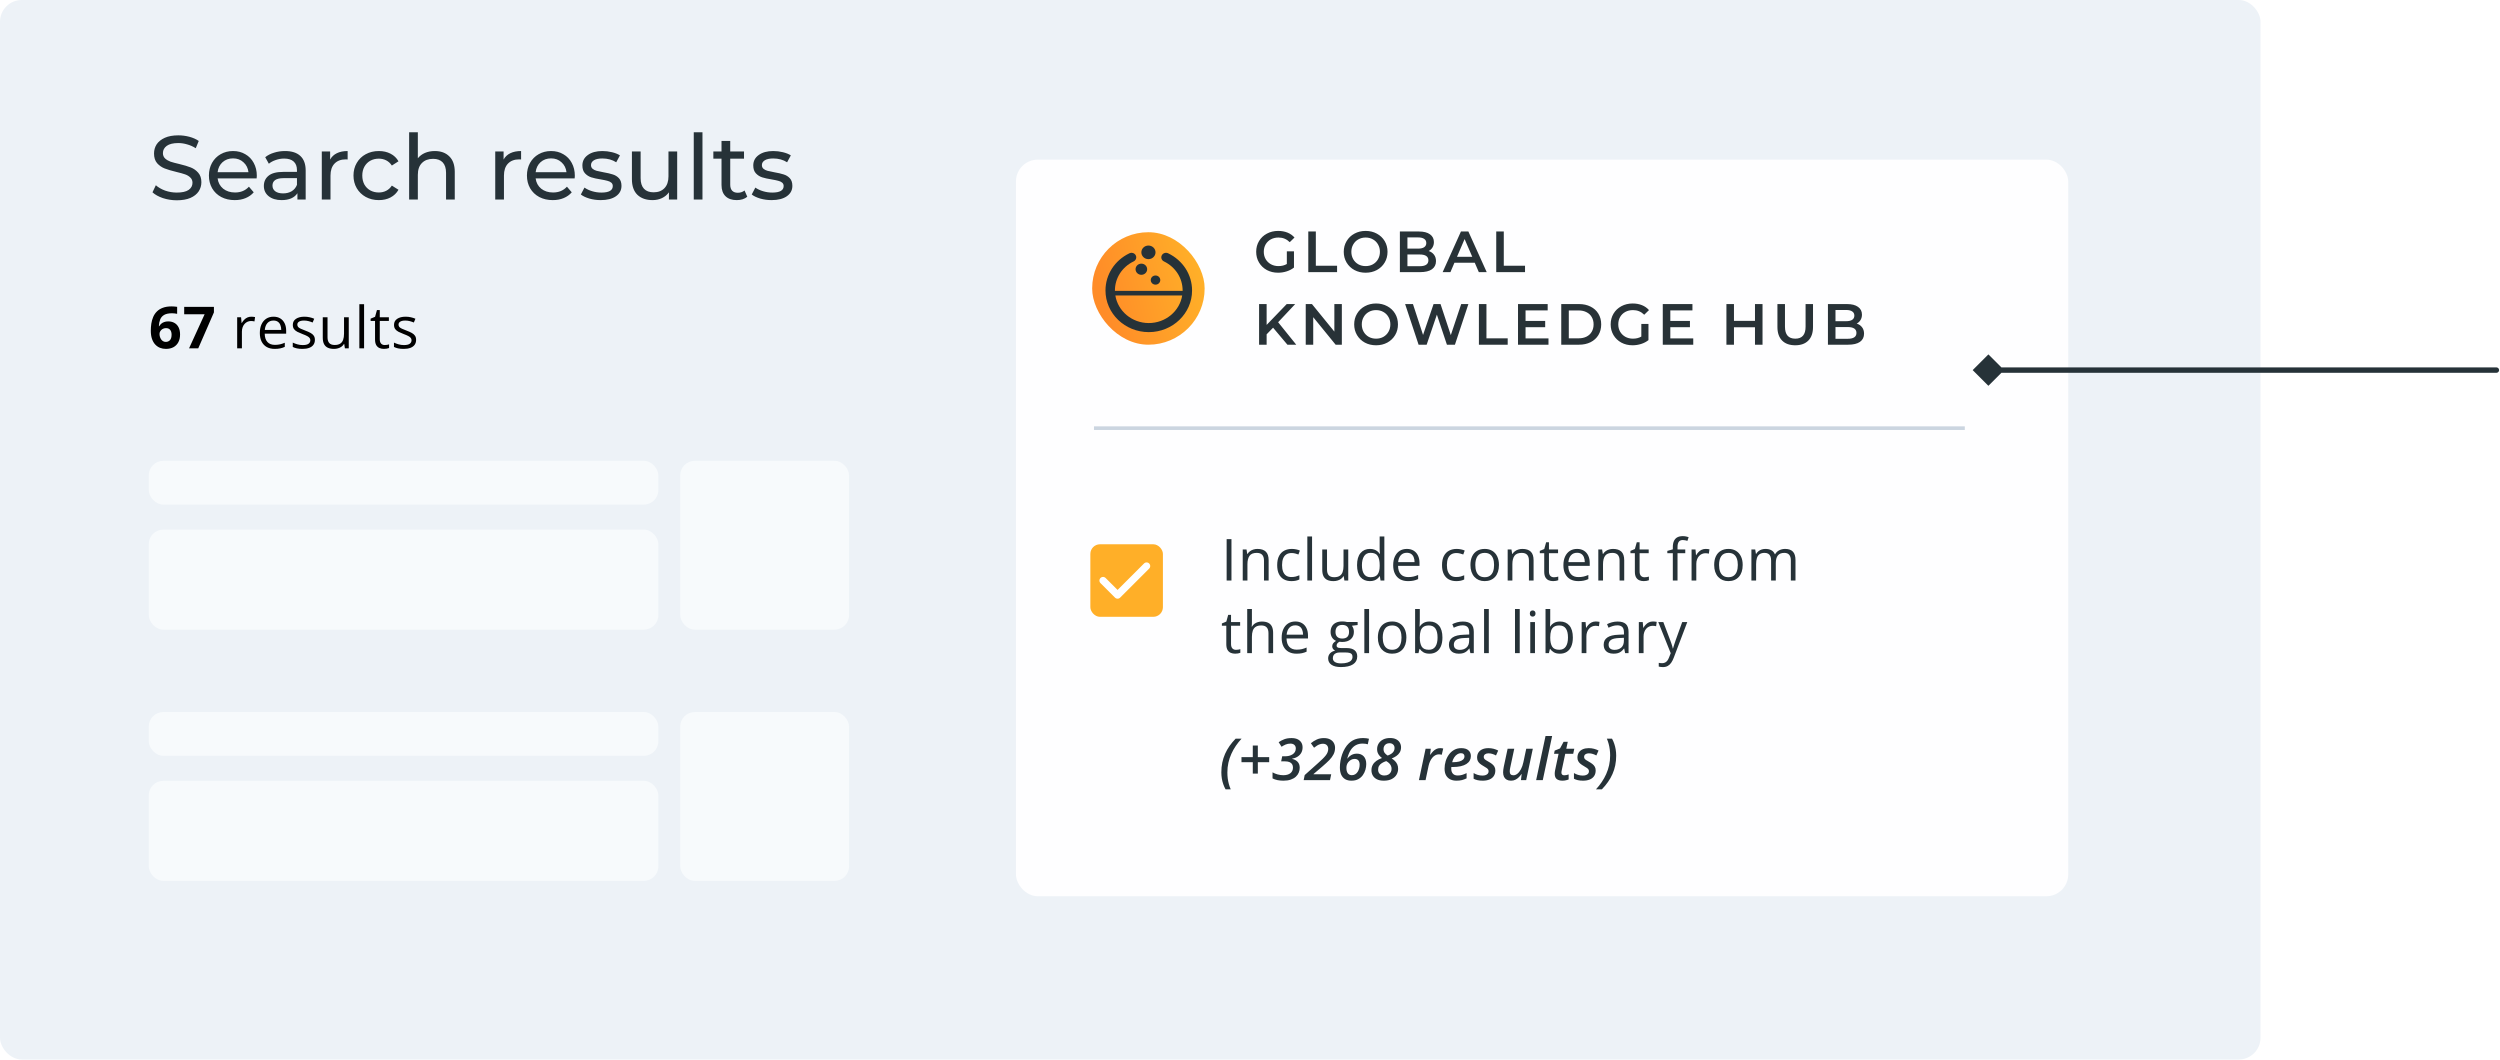 <svg width="689" height="292" viewBox="0 0 689 292" fill="none" xmlns="http://www.w3.org/2000/svg">
<rect width="623" height="292" rx="6" fill="#EDF2F7"/>
<path d="M41.562 91.148C41.562 90.492 41.609 89.844 41.703 89.203C41.802 88.557 41.971 87.951 42.211 87.383C42.45 86.81 42.786 86.305 43.219 85.867C43.651 85.424 44.2 85.078 44.867 84.828C45.534 84.573 46.341 84.445 47.289 84.445C47.513 84.445 47.773 84.456 48.07 84.477C48.372 84.492 48.622 84.521 48.82 84.562V86.492C48.612 86.445 48.388 86.409 48.148 86.383C47.914 86.352 47.68 86.336 47.445 86.336C46.497 86.336 45.763 86.487 45.242 86.789C44.727 87.091 44.362 87.51 44.148 88.047C43.94 88.578 43.818 89.198 43.781 89.906H43.883C44.029 89.651 44.211 89.424 44.43 89.227C44.654 89.029 44.925 88.872 45.242 88.758C45.56 88.638 45.932 88.578 46.359 88.578C47.026 88.578 47.604 88.721 48.094 89.008C48.583 89.289 48.961 89.698 49.227 90.234C49.492 90.771 49.625 91.424 49.625 92.195C49.625 93.018 49.466 93.727 49.148 94.32C48.831 94.914 48.38 95.37 47.797 95.688C47.219 96 46.531 96.156 45.734 96.156C45.151 96.156 44.607 96.057 44.102 95.859C43.596 95.656 43.154 95.349 42.773 94.938C42.393 94.526 42.096 94.008 41.883 93.383C41.669 92.753 41.562 92.008 41.562 91.148ZM45.688 94.227C46.161 94.227 46.547 94.065 46.844 93.742C47.141 93.419 47.289 92.914 47.289 92.227C47.289 91.669 47.159 91.232 46.898 90.914C46.643 90.591 46.255 90.43 45.734 90.43C45.38 90.43 45.068 90.51 44.797 90.672C44.531 90.828 44.325 91.029 44.18 91.273C44.034 91.513 43.961 91.76 43.961 92.016C43.961 92.281 43.997 92.544 44.07 92.805C44.143 93.065 44.253 93.302 44.398 93.516C44.544 93.729 44.724 93.901 44.938 94.031C45.156 94.162 45.406 94.227 45.688 94.227ZM52.106 96L56.395 86.609H50.762V84.578H58.957V86.094L54.637 96H52.106ZM69.255 87.281C69.426 87.281 69.606 87.292 69.794 87.312C69.981 87.328 70.148 87.352 70.294 87.383L70.13 88.586C69.989 88.549 69.833 88.521 69.661 88.5C69.489 88.479 69.328 88.469 69.176 88.469C68.833 88.469 68.507 88.539 68.2 88.68C67.898 88.815 67.632 89.013 67.403 89.273C67.174 89.529 66.994 89.838 66.864 90.203C66.734 90.562 66.669 90.963 66.669 91.406V96H65.364V87.438H66.442L66.583 89.016H66.637C66.814 88.698 67.028 88.409 67.278 88.148C67.528 87.883 67.817 87.672 68.145 87.516C68.478 87.359 68.848 87.281 69.255 87.281ZM75.384 87.281C76.113 87.281 76.738 87.443 77.259 87.766C77.779 88.088 78.178 88.542 78.454 89.125C78.73 89.703 78.868 90.38 78.868 91.156V91.961H72.954C72.97 92.966 73.22 93.732 73.704 94.258C74.188 94.784 74.871 95.047 75.751 95.047C76.293 95.047 76.772 94.997 77.188 94.898C77.605 94.799 78.037 94.654 78.485 94.461V95.602C78.053 95.794 77.623 95.935 77.196 96.023C76.774 96.112 76.274 96.156 75.696 96.156C74.873 96.156 74.154 95.99 73.54 95.656C72.931 95.318 72.457 94.823 72.118 94.172C71.779 93.521 71.61 92.724 71.61 91.781C71.61 90.859 71.764 90.062 72.071 89.391C72.384 88.713 72.821 88.193 73.384 87.828C73.951 87.463 74.618 87.281 75.384 87.281ZM75.368 88.344C74.675 88.344 74.123 88.57 73.712 89.023C73.3 89.477 73.056 90.109 72.977 90.922H77.509C77.504 90.412 77.423 89.963 77.266 89.578C77.115 89.188 76.884 88.885 76.571 88.672C76.259 88.453 75.858 88.344 75.368 88.344ZM86.786 93.656C86.786 94.203 86.648 94.664 86.372 95.039C86.101 95.409 85.711 95.688 85.2 95.875C84.695 96.062 84.091 96.156 83.388 96.156C82.789 96.156 82.271 96.109 81.833 96.016C81.396 95.922 81.013 95.789 80.685 95.617V94.422C81.034 94.594 81.45 94.75 81.935 94.891C82.419 95.031 82.914 95.102 83.419 95.102C84.159 95.102 84.695 94.982 85.028 94.742C85.362 94.503 85.528 94.177 85.528 93.766C85.528 93.531 85.461 93.326 85.325 93.148C85.195 92.966 84.974 92.792 84.661 92.625C84.349 92.453 83.916 92.266 83.364 92.062C82.817 91.854 82.344 91.648 81.942 91.445C81.547 91.237 81.239 90.984 81.021 90.688C80.807 90.391 80.7 90.005 80.7 89.531C80.7 88.807 80.992 88.253 81.575 87.867C82.164 87.477 82.935 87.281 83.888 87.281C84.403 87.281 84.885 87.333 85.333 87.438C85.786 87.537 86.208 87.672 86.599 87.844L86.161 88.883C85.807 88.732 85.43 88.604 85.028 88.5C84.627 88.396 84.219 88.344 83.802 88.344C83.203 88.344 82.742 88.443 82.419 88.641C82.101 88.838 81.942 89.109 81.942 89.453C81.942 89.719 82.015 89.938 82.161 90.109C82.312 90.281 82.552 90.443 82.88 90.594C83.208 90.745 83.64 90.922 84.177 91.125C84.713 91.323 85.177 91.529 85.567 91.742C85.958 91.951 86.258 92.206 86.466 92.508C86.68 92.805 86.786 93.188 86.786 93.656ZM96.118 87.438V96H95.056L94.868 94.797H94.798C94.621 95.094 94.392 95.344 94.111 95.547C93.829 95.75 93.512 95.901 93.158 96C92.809 96.104 92.436 96.156 92.04 96.156C91.363 96.156 90.796 96.047 90.337 95.828C89.879 95.609 89.533 95.271 89.298 94.812C89.069 94.354 88.954 93.766 88.954 93.047V87.438H90.267V92.953C90.267 93.667 90.428 94.201 90.751 94.555C91.074 94.904 91.566 95.078 92.228 95.078C92.863 95.078 93.368 94.958 93.743 94.719C94.124 94.479 94.397 94.128 94.564 93.664C94.731 93.195 94.814 92.622 94.814 91.945V87.438H96.118ZM100.341 96H99.037V83.844H100.341V96ZM106.025 95.094C106.239 95.094 106.457 95.076 106.681 95.039C106.905 95.003 107.088 94.958 107.228 94.906V95.914C107.077 95.982 106.866 96.039 106.596 96.086C106.33 96.133 106.069 96.156 105.814 96.156C105.361 96.156 104.95 96.078 104.58 95.922C104.21 95.76 103.913 95.49 103.689 95.109C103.471 94.729 103.361 94.203 103.361 93.531V88.453H102.142V87.82L103.369 87.312L103.885 85.453H104.666V87.438H107.174V88.453H104.666V93.492C104.666 94.029 104.788 94.43 105.033 94.695C105.283 94.961 105.614 95.094 106.025 95.094ZM114.678 93.656C114.678 94.203 114.54 94.664 114.264 95.039C113.993 95.409 113.602 95.688 113.092 95.875C112.587 96.062 111.982 96.156 111.279 96.156C110.68 96.156 110.162 96.109 109.725 96.016C109.287 95.922 108.904 95.789 108.576 95.617V94.422C108.925 94.594 109.342 94.75 109.826 94.891C110.311 95.031 110.805 95.102 111.311 95.102C112.05 95.102 112.587 94.982 112.92 94.742C113.253 94.503 113.42 94.177 113.42 93.766C113.42 93.531 113.352 93.326 113.217 93.148C113.087 92.966 112.865 92.792 112.553 92.625C112.24 92.453 111.808 92.266 111.256 92.062C110.709 91.854 110.235 91.648 109.834 91.445C109.438 91.237 109.131 90.984 108.912 90.688C108.699 90.391 108.592 90.005 108.592 89.531C108.592 88.807 108.883 88.253 109.467 87.867C110.055 87.477 110.826 87.281 111.779 87.281C112.295 87.281 112.777 87.333 113.225 87.438C113.678 87.537 114.1 87.672 114.49 87.844L114.053 88.883C113.699 88.732 113.321 88.604 112.92 88.5C112.519 88.396 112.11 88.344 111.693 88.344C111.094 88.344 110.633 88.443 110.311 88.641C109.993 88.838 109.834 89.109 109.834 89.453C109.834 89.719 109.907 89.938 110.053 90.109C110.204 90.281 110.443 90.443 110.771 90.594C111.1 90.745 111.532 90.922 112.068 91.125C112.605 91.323 113.068 91.529 113.459 91.742C113.85 91.951 114.149 92.206 114.357 92.508C114.571 92.805 114.678 93.188 114.678 93.656Z" fill="black"/>
<g filter="url(#filter0_d_8441:31874)">
<rect x="280" y="40" width="290" height="203" rx="6" fill="#FEFEFF"/>
</g>
<path d="M354.652 69.272H356.62V73.736C356.044 74.195 355.372 74.547 354.604 74.792C353.836 75.037 353.047 75.16 352.236 75.16C351.095 75.16 350.065 74.915 349.148 74.424C348.231 73.923 347.511 73.235 346.988 72.36C346.465 71.485 346.204 70.499 346.204 69.4C346.204 68.301 346.465 67.315 346.988 66.44C347.511 65.565 348.231 64.883 349.148 64.392C350.076 63.891 351.116 63.64 352.268 63.64C353.207 63.64 354.06 63.795 354.828 64.104C355.596 64.413 356.241 64.867 356.764 65.464L355.452 66.744C354.599 65.891 353.569 65.464 352.364 65.464C351.575 65.464 350.871 65.629 350.252 65.96C349.644 66.291 349.164 66.755 348.812 67.352C348.471 67.949 348.3 68.632 348.3 69.4C348.3 70.147 348.471 70.819 348.812 71.416C349.164 72.013 349.644 72.483 350.252 72.824C350.871 73.165 351.569 73.336 352.348 73.336C353.223 73.336 353.991 73.144 354.652 72.76V69.272ZM360.563 63.8H362.643V73.24H368.499V75H360.563V63.8ZM376.37 75.16C375.229 75.16 374.2 74.915 373.282 74.424C372.365 73.923 371.645 73.235 371.122 72.36C370.6 71.475 370.338 70.488 370.338 69.4C370.338 68.312 370.6 67.331 371.122 66.456C371.645 65.571 372.365 64.883 373.282 64.392C374.2 63.891 375.229 63.64 376.37 63.64C377.512 63.64 378.541 63.891 379.458 64.392C380.376 64.883 381.096 65.565 381.618 66.44C382.141 67.315 382.402 68.301 382.402 69.4C382.402 70.499 382.141 71.485 381.618 72.36C381.096 73.235 380.376 73.923 379.458 74.424C378.541 74.915 377.512 75.16 376.37 75.16ZM376.37 73.336C377.117 73.336 377.789 73.171 378.386 72.84C378.984 72.499 379.453 72.029 379.794 71.432C380.136 70.824 380.306 70.147 380.306 69.4C380.306 68.653 380.136 67.981 379.794 67.384C379.453 66.776 378.984 66.307 378.386 65.976C377.789 65.635 377.117 65.464 376.37 65.464C375.624 65.464 374.952 65.635 374.354 65.976C373.757 66.307 373.288 66.776 372.946 67.384C372.605 67.981 372.434 68.653 372.434 69.4C372.434 70.147 372.605 70.824 372.946 71.432C373.288 72.029 373.757 72.499 374.354 72.84C374.952 73.171 375.624 73.336 376.37 73.336ZM393.743 69.176C394.362 69.379 394.852 69.72 395.215 70.2C395.578 70.669 395.759 71.256 395.759 71.96C395.759 72.931 395.386 73.683 394.639 74.216C393.892 74.739 392.804 75 391.375 75H385.807V63.8H391.055C392.378 63.8 393.396 64.061 394.111 64.584C394.826 65.096 395.183 65.805 395.183 66.712C395.183 67.267 395.055 67.757 394.799 68.184C394.543 68.611 394.191 68.941 393.743 69.176ZM387.887 65.432V68.52H390.831C391.556 68.52 392.111 68.392 392.495 68.136C392.89 67.869 393.087 67.485 393.087 66.984C393.087 66.472 392.89 66.088 392.495 65.832C392.111 65.565 391.556 65.432 390.831 65.432H387.887ZM391.247 73.368C392.858 73.368 393.663 72.829 393.663 71.752C393.663 70.675 392.858 70.136 391.247 70.136H387.887V73.368H391.247ZM406.443 72.408H400.843L399.739 75H397.595L402.635 63.8H404.683L409.739 75H407.563L406.443 72.408ZM405.755 70.776L403.643 65.88L401.547 70.776H405.755ZM412.363 63.8H414.443V73.24H420.299V75H412.363V63.8ZM350.86 90.312L349.084 92.136V95H347.004V83.8H349.084V89.544L354.62 83.8H356.956L352.252 88.808L357.244 95H354.812L350.86 90.312ZM369.812 83.8V95H368.1L361.924 87.416V95H359.86V83.8H361.572L367.748 91.384V83.8H369.812ZM379.245 95.16C378.104 95.16 377.075 94.915 376.157 94.424C375.24 93.923 374.52 93.235 373.997 92.36C373.475 91.475 373.213 90.488 373.213 89.4C373.213 88.312 373.475 87.331 373.997 86.456C374.52 85.571 375.24 84.883 376.157 84.392C377.075 83.891 378.104 83.64 379.245 83.64C380.387 83.64 381.416 83.891 382.333 84.392C383.251 84.883 383.971 85.565 384.493 86.44C385.016 87.315 385.277 88.301 385.277 89.4C385.277 90.499 385.016 91.485 384.493 92.36C383.971 93.235 383.251 93.923 382.333 94.424C381.416 94.915 380.387 95.16 379.245 95.16ZM379.245 93.336C379.992 93.336 380.664 93.171 381.261 92.84C381.859 92.499 382.328 92.029 382.669 91.432C383.011 90.824 383.181 90.147 383.181 89.4C383.181 88.653 383.011 87.981 382.669 87.384C382.328 86.776 381.859 86.307 381.261 85.976C380.664 85.635 379.992 85.464 379.245 85.464C378.499 85.464 377.827 85.635 377.229 85.976C376.632 86.307 376.163 86.776 375.821 87.384C375.48 87.981 375.309 88.653 375.309 89.4C375.309 90.147 375.48 90.824 375.821 91.432C376.163 92.029 376.632 92.499 377.229 92.84C377.827 93.171 378.499 93.336 379.245 93.336ZM404.691 83.8L400.979 95H398.771L396.003 86.712L393.187 95H390.963L387.251 83.8H389.411L392.195 92.312L395.091 83.8H397.011L399.843 92.36L402.707 83.8H404.691ZM407.585 83.8H409.665V93.24H415.521V95H407.585V83.8ZM426.763 93.256V95H418.363V83.8H426.539V85.544H420.443V88.456H425.851V90.168H420.443V93.256H426.763ZM430.282 83.8H435.178C436.373 83.8 437.434 84.035 438.362 84.504C439.29 84.963 440.01 85.619 440.522 86.472C441.034 87.315 441.29 88.291 441.29 89.4C441.29 90.509 441.034 91.491 440.522 92.344C440.01 93.187 439.29 93.843 438.362 94.312C437.434 94.771 436.373 95 435.178 95H430.282V83.8ZM435.082 93.24C435.903 93.24 436.623 93.085 437.242 92.776C437.871 92.456 438.351 92.008 438.682 91.432C439.023 90.845 439.194 90.168 439.194 89.4C439.194 88.632 439.023 87.96 438.682 87.384C438.351 86.797 437.871 86.349 437.242 86.04C436.623 85.72 435.903 85.56 435.082 85.56H432.362V93.24H435.082ZM452.349 89.272H454.317V93.736C453.741 94.195 453.069 94.547 452.301 94.792C451.533 95.037 450.744 95.16 449.933 95.16C448.792 95.16 447.762 94.915 446.845 94.424C445.928 93.923 445.208 93.235 444.685 92.36C444.162 91.485 443.901 90.499 443.901 89.4C443.901 88.301 444.162 87.315 444.685 86.44C445.208 85.565 445.928 84.883 446.845 84.392C447.773 83.891 448.813 83.64 449.965 83.64C450.904 83.64 451.757 83.795 452.525 84.104C453.293 84.413 453.938 84.867 454.461 85.464L453.149 86.744C452.296 85.891 451.266 85.464 450.061 85.464C449.272 85.464 448.568 85.629 447.949 85.96C447.341 86.291 446.861 86.755 446.509 87.352C446.168 87.949 445.997 88.632 445.997 89.4C445.997 90.147 446.168 90.819 446.509 91.416C446.861 92.013 447.341 92.483 447.949 92.824C448.568 93.165 449.266 93.336 450.045 93.336C450.92 93.336 451.688 93.144 452.349 92.76V89.272ZM466.66 93.256V95H458.26V83.8H466.436V85.544H460.34V88.456H465.748V90.168H460.34V93.256H466.66ZM485.753 83.8V95H483.673V90.2H477.881V95H475.801V83.8H477.881V88.424H483.673V83.8H485.753ZM494.77 95.16C493.223 95.16 492.018 94.728 491.154 93.864C490.29 92.989 489.858 91.741 489.858 90.12V83.8H491.938V90.04C491.938 92.237 492.887 93.336 494.786 93.336C496.674 93.336 497.618 92.237 497.618 90.04V83.8H499.666V90.12C499.666 91.741 499.234 92.989 498.37 93.864C497.517 94.728 496.317 95.16 494.77 95.16ZM511.715 89.176C512.334 89.379 512.824 89.72 513.187 90.2C513.55 90.669 513.731 91.256 513.731 91.96C513.731 92.931 513.358 93.683 512.611 94.216C511.864 94.739 510.776 95 509.347 95H503.779V83.8H509.027C510.35 83.8 511.368 84.061 512.083 84.584C512.798 85.096 513.155 85.805 513.155 86.712C513.155 87.267 513.027 87.757 512.771 88.184C512.515 88.611 512.163 88.941 511.715 89.176ZM505.859 85.432V88.52H508.803C509.528 88.52 510.083 88.392 510.467 88.136C510.862 87.869 511.059 87.485 511.059 86.984C511.059 86.472 510.862 86.088 510.467 85.832C510.083 85.565 509.528 85.432 508.803 85.432H505.859ZM509.219 93.368C510.83 93.368 511.635 92.829 511.635 91.752C511.635 90.675 510.83 90.136 509.219 90.136H505.859V93.368H509.219Z" fill="#283237"/>
<rect x="301" y="64" width="31" height="31" rx="15.5" fill="url(#paint0_linear_8441:31874)"/>
<path fill-rule="evenodd" clip-rule="evenodd" d="M316.602 89.034C311.938 89.034 308.074 85.724 307.39 81.421H325.815C325.13 85.724 321.266 89.034 316.602 89.034ZM321.937 69.807C321.296 69.497 320.514 69.747 320.193 70.365C319.871 70.981 320.131 71.733 320.773 72.042C323.956 73.574 325.933 76.648 325.933 80.064C325.933 80.1 325.928 80.135 325.928 80.171H307.277C307.276 80.135 307.271 80.1 307.271 80.064C307.271 76.648 309.248 73.574 312.431 72.041C313.073 71.732 313.333 70.981 313.012 70.364C312.69 69.747 311.909 69.497 311.267 69.807C307.198 71.766 304.671 75.696 304.671 80.064C304.671 86.389 310.023 91.534 316.602 91.534C323.181 91.534 328.533 86.389 328.533 80.064C328.533 75.696 326.006 71.766 321.937 69.807" fill="#263238"/>
<path fill-rule="evenodd" clip-rule="evenodd" d="M316.509 71.421C317.586 71.421 318.459 70.581 318.459 69.546C318.459 68.511 317.586 67.672 316.509 67.672C315.432 67.672 314.559 68.511 314.559 69.546C314.559 70.581 315.432 71.421 316.509 71.421Z" fill="#263238"/>
<path fill-rule="evenodd" clip-rule="evenodd" d="M314.559 75.736C315.441 75.736 316.157 75.047 316.157 74.199C316.157 73.35 315.441 72.662 314.559 72.662C313.676 72.662 312.96 73.35 312.96 74.199C312.96 75.047 313.676 75.736 314.559 75.736Z" fill="#263238"/>
<path fill-rule="evenodd" clip-rule="evenodd" d="M317.146 77.188C317.146 77.885 317.734 78.45 318.459 78.45C319.184 78.45 319.771 77.885 319.771 77.188C319.771 76.491 319.184 75.926 318.459 75.926C317.734 75.926 317.146 76.491 317.146 77.188Z" fill="#263238"/>
<path d="M301.5 118H541.5" stroke="#CBD5E0"/>
<rect x="303" y="152.5" width="15" height="15" rx="2.17" fill="white" stroke="#7E8487"/>
<rect x="300.5" y="150" width="20" height="20" rx="2.667" fill="#FFAF28"/>
<path d="M304 160L308 164L316 156" stroke="white" stroke-width="2" stroke-linecap="round" stroke-linejoin="round"/>
<path d="M338.062 160V148.578H339.391V160H338.062ZM346.551 151.281C347.566 151.281 348.334 151.531 348.855 152.031C349.376 152.526 349.637 153.323 349.637 154.422V160H348.355V154.508C348.355 153.794 348.191 153.26 347.863 152.906C347.54 152.552 347.043 152.375 346.371 152.375C345.423 152.375 344.756 152.643 344.371 153.18C343.986 153.716 343.793 154.495 343.793 155.516V160H342.496V151.438H343.543L343.738 152.672H343.808C343.991 152.37 344.222 152.117 344.504 151.914C344.785 151.706 345.1 151.549 345.449 151.445C345.798 151.336 346.165 151.281 346.551 151.281ZM355.898 160.156C355.127 160.156 354.448 159.997 353.859 159.68C353.271 159.362 352.812 158.878 352.484 158.227C352.156 157.576 351.992 156.755 351.992 155.766C351.992 154.729 352.164 153.883 352.507 153.227C352.856 152.565 353.336 152.076 353.945 151.758C354.554 151.44 355.247 151.281 356.023 151.281C356.45 151.281 356.862 151.326 357.257 151.414C357.659 151.497 357.987 151.604 358.242 151.734L357.851 152.82C357.591 152.716 357.289 152.622 356.945 152.539C356.606 152.456 356.289 152.414 355.992 152.414C355.398 152.414 354.903 152.542 354.507 152.797C354.117 153.052 353.823 153.427 353.625 153.922C353.432 154.417 353.336 155.026 353.336 155.75C353.336 156.443 353.429 157.034 353.617 157.523C353.81 158.013 354.093 158.388 354.468 158.648C354.849 158.904 355.323 159.031 355.89 159.031C356.343 159.031 356.752 158.984 357.117 158.891C357.481 158.792 357.812 158.677 358.109 158.547V159.703C357.823 159.849 357.502 159.961 357.148 160.039C356.799 160.117 356.382 160.156 355.898 160.156ZM361.605 160H360.3V147.844H361.605V160ZM371.577 151.438V160H370.515L370.327 158.797H370.257C370.08 159.094 369.851 159.344 369.57 159.547C369.288 159.75 368.971 159.901 368.617 160C368.268 160.104 367.895 160.156 367.499 160.156C366.822 160.156 366.255 160.047 365.796 159.828C365.338 159.609 364.992 159.271 364.757 158.812C364.528 158.354 364.413 157.766 364.413 157.047V151.438H365.726V156.953C365.726 157.667 365.887 158.201 366.21 158.555C366.533 158.904 367.025 159.078 367.687 159.078C368.322 159.078 368.827 158.958 369.202 158.719C369.583 158.479 369.856 158.128 370.023 157.664C370.189 157.195 370.273 156.622 370.273 155.945V151.438H371.577ZM377.527 160.156C376.443 160.156 375.584 159.786 374.948 159.047C374.318 158.307 374.003 157.208 374.003 155.75C374.003 154.276 374.326 153.164 374.972 152.414C375.618 151.659 376.477 151.281 377.55 151.281C378.003 151.281 378.399 151.341 378.737 151.461C379.076 151.581 379.368 151.742 379.612 151.945C379.857 152.143 380.063 152.37 380.23 152.625H380.323C380.303 152.464 380.282 152.242 380.261 151.961C380.24 151.68 380.23 151.451 380.23 151.273V147.844H381.527V160H380.48L380.284 158.781H380.23C380.068 159.036 379.862 159.268 379.612 159.477C379.368 159.685 379.073 159.852 378.73 159.977C378.391 160.096 377.99 160.156 377.527 160.156ZM377.73 159.078C378.646 159.078 379.295 158.818 379.675 158.297C380.055 157.776 380.245 157.003 380.245 155.977V155.742C380.245 154.654 380.063 153.818 379.698 153.234C379.339 152.651 378.683 152.359 377.73 152.359C376.933 152.359 376.336 152.667 375.941 153.281C375.545 153.891 375.347 154.724 375.347 155.781C375.347 156.833 375.542 157.646 375.933 158.219C376.329 158.792 376.928 159.078 377.73 159.078ZM387.733 151.281C388.463 151.281 389.088 151.443 389.608 151.766C390.129 152.089 390.528 152.542 390.804 153.125C391.08 153.703 391.218 154.38 391.218 155.156V155.961H385.304C385.319 156.966 385.569 157.732 386.054 158.258C386.538 158.784 387.22 159.047 388.101 159.047C388.642 159.047 389.121 158.997 389.538 158.898C389.955 158.799 390.387 158.654 390.835 158.461V159.602C390.403 159.794 389.973 159.935 389.546 160.023C389.124 160.112 388.624 160.156 388.046 160.156C387.223 160.156 386.504 159.99 385.89 159.656C385.28 159.318 384.806 158.823 384.468 158.172C384.129 157.521 383.96 156.724 383.96 155.781C383.96 154.859 384.114 154.062 384.421 153.391C384.733 152.714 385.171 152.193 385.733 151.828C386.301 151.464 386.968 151.281 387.733 151.281ZM387.718 152.344C387.025 152.344 386.473 152.57 386.062 153.023C385.65 153.477 385.405 154.109 385.327 154.922H389.858C389.853 154.411 389.772 153.964 389.616 153.578C389.465 153.188 389.233 152.885 388.921 152.672C388.608 152.453 388.207 152.344 387.718 152.344ZM401.327 160.156C400.556 160.156 399.876 159.997 399.288 159.68C398.699 159.362 398.241 158.878 397.913 158.227C397.585 157.576 397.421 156.755 397.421 155.766C397.421 154.729 397.592 153.883 397.936 153.227C398.285 152.565 398.764 152.076 399.374 151.758C399.983 151.44 400.676 151.281 401.452 151.281C401.879 151.281 402.29 151.326 402.686 151.414C403.087 151.497 403.415 151.604 403.671 151.734L403.28 152.82C403.02 152.716 402.717 152.622 402.374 152.539C402.035 152.456 401.717 152.414 401.421 152.414C400.827 152.414 400.332 152.542 399.936 152.797C399.546 153.052 399.251 153.427 399.053 153.922C398.861 154.417 398.764 155.026 398.764 155.75C398.764 156.443 398.858 157.034 399.046 157.523C399.238 158.013 399.522 158.388 399.897 158.648C400.277 158.904 400.751 159.031 401.319 159.031C401.772 159.031 402.181 158.984 402.546 158.891C402.91 158.792 403.241 158.677 403.538 158.547V159.703C403.251 159.849 402.931 159.961 402.577 160.039C402.228 160.117 401.811 160.156 401.327 160.156ZM413.112 155.703C413.112 156.406 413.021 157.034 412.838 157.586C412.656 158.138 412.393 158.604 412.049 158.984C411.706 159.365 411.289 159.656 410.799 159.859C410.315 160.057 409.766 160.156 409.151 160.156C408.578 160.156 408.052 160.057 407.573 159.859C407.099 159.656 406.687 159.365 406.338 158.984C405.995 158.604 405.726 158.138 405.534 157.586C405.346 157.034 405.253 156.406 405.253 155.703C405.253 154.766 405.411 153.969 405.729 153.312C406.047 152.651 406.5 152.148 407.088 151.805C407.682 151.456 408.388 151.281 409.206 151.281C409.987 151.281 410.669 151.456 411.253 151.805C411.841 152.154 412.297 152.659 412.62 153.32C412.948 153.977 413.112 154.771 413.112 155.703ZM406.596 155.703C406.596 156.391 406.687 156.987 406.87 157.492C407.052 157.997 407.333 158.388 407.713 158.664C408.094 158.94 408.583 159.078 409.182 159.078C409.776 159.078 410.263 158.94 410.643 158.664C411.029 158.388 411.312 157.997 411.495 157.492C411.677 156.987 411.768 156.391 411.768 155.703C411.768 155.021 411.677 154.432 411.495 153.938C411.312 153.438 411.031 153.052 410.651 152.781C410.271 152.51 409.779 152.375 409.174 152.375C408.284 152.375 407.63 152.669 407.213 153.258C406.802 153.846 406.596 154.661 406.596 155.703ZM419.569 151.281C420.584 151.281 421.353 151.531 421.873 152.031C422.394 152.526 422.655 153.323 422.655 154.422V160H421.373V154.508C421.373 153.794 421.209 153.26 420.881 152.906C420.558 152.552 420.061 152.375 419.389 152.375C418.441 152.375 417.774 152.643 417.389 153.18C417.004 153.716 416.811 154.495 416.811 155.516V160H415.514V151.438H416.561L416.756 152.672H416.827C417.009 152.37 417.241 152.117 417.522 151.914C417.803 151.706 418.118 151.549 418.467 151.445C418.816 151.336 419.183 151.281 419.569 151.281ZM428.252 159.094C428.466 159.094 428.684 159.076 428.908 159.039C429.132 159.003 429.315 158.958 429.455 158.906V159.914C429.304 159.982 429.093 160.039 428.823 160.086C428.557 160.133 428.296 160.156 428.041 160.156C427.588 160.156 427.177 160.078 426.807 159.922C426.437 159.76 426.14 159.49 425.916 159.109C425.698 158.729 425.588 158.203 425.588 157.531V152.453H424.369V151.82L425.596 151.312L426.112 149.453H426.893V151.438H429.401V152.453H426.893V157.492C426.893 158.029 427.015 158.43 427.26 158.695C427.51 158.961 427.841 159.094 428.252 159.094ZM434.647 151.281C435.376 151.281 436.001 151.443 436.522 151.766C437.042 152.089 437.441 152.542 437.717 153.125C437.993 153.703 438.131 154.38 438.131 155.156V155.961H432.217C432.232 156.966 432.482 157.732 432.967 158.258C433.451 158.784 434.134 159.047 435.014 159.047C435.555 159.047 436.035 158.997 436.451 158.898C436.868 158.799 437.3 158.654 437.748 158.461V159.602C437.316 159.794 436.886 159.935 436.459 160.023C436.037 160.112 435.537 160.156 434.959 160.156C434.136 160.156 433.417 159.99 432.803 159.656C432.193 159.318 431.719 158.823 431.381 158.172C431.042 157.521 430.873 156.724 430.873 155.781C430.873 154.859 431.027 154.062 431.334 153.391C431.647 152.714 432.084 152.193 432.647 151.828C433.214 151.464 433.881 151.281 434.647 151.281ZM434.631 152.344C433.938 152.344 433.386 152.57 432.975 153.023C432.563 153.477 432.318 154.109 432.24 154.922H436.772C436.766 154.411 436.686 153.964 436.529 153.578C436.378 153.188 436.147 152.885 435.834 152.672C435.522 152.453 435.121 152.344 434.631 152.344ZM444.549 151.281C445.564 151.281 446.333 151.531 446.853 152.031C447.374 152.526 447.635 153.323 447.635 154.422V160H446.353V154.508C446.353 153.794 446.189 153.26 445.861 152.906C445.538 152.552 445.041 152.375 444.369 152.375C443.421 152.375 442.754 152.643 442.369 153.18C441.984 153.716 441.791 154.495 441.791 155.516V160H440.494V151.438H441.541L441.736 152.672H441.807C441.989 152.37 442.221 152.117 442.502 151.914C442.783 151.706 443.098 151.549 443.447 151.445C443.796 151.336 444.163 151.281 444.549 151.281ZM453.232 159.094C453.446 159.094 453.664 159.076 453.888 159.039C454.112 159.003 454.295 158.958 454.435 158.906V159.914C454.284 159.982 454.073 160.039 453.802 160.086C453.537 160.133 453.276 160.156 453.021 160.156C452.568 160.156 452.157 160.078 451.787 159.922C451.417 159.76 451.12 159.49 450.896 159.109C450.677 158.729 450.568 158.203 450.568 157.531V152.453H449.349V151.82L450.576 151.312L451.092 149.453H451.873V151.438H454.381V152.453H451.873V157.492C451.873 158.029 451.995 158.43 452.24 158.695C452.49 158.961 452.821 159.094 453.232 159.094ZM464.458 152.453H462.326V160H461.029V152.453H459.513V151.828L461.029 151.398V150.828C461.029 150.109 461.136 149.526 461.349 149.078C461.563 148.625 461.872 148.292 462.279 148.078C462.685 147.865 463.18 147.758 463.763 147.758C464.091 147.758 464.391 147.786 464.662 147.844C464.938 147.901 465.18 147.966 465.388 148.039L465.052 149.062C464.875 149.005 464.675 148.953 464.451 148.906C464.232 148.854 464.008 148.828 463.779 148.828C463.284 148.828 462.917 148.99 462.677 149.312C462.443 149.63 462.326 150.13 462.326 150.812V151.438H464.458V152.453ZM470.087 151.281C470.259 151.281 470.439 151.292 470.626 151.312C470.814 151.328 470.98 151.352 471.126 151.383L470.962 152.586C470.822 152.549 470.665 152.521 470.493 152.5C470.322 152.479 470.16 152.469 470.009 152.469C469.665 152.469 469.34 152.539 469.033 152.68C468.73 152.815 468.465 153.013 468.236 153.273C468.006 153.529 467.827 153.839 467.697 154.203C467.566 154.562 467.501 154.964 467.501 155.406V160H466.197V151.438H467.275L467.415 153.016H467.47C467.647 152.698 467.861 152.409 468.111 152.148C468.361 151.883 468.65 151.672 468.978 151.516C469.311 151.359 469.681 151.281 470.087 151.281ZM480.286 155.703C480.286 156.406 480.195 157.034 480.013 157.586C479.831 158.138 479.568 158.604 479.224 158.984C478.88 159.365 478.463 159.656 477.974 159.859C477.489 160.057 476.94 160.156 476.325 160.156C475.752 160.156 475.226 160.057 474.747 159.859C474.273 159.656 473.862 159.365 473.513 158.984C473.169 158.604 472.901 158.138 472.708 157.586C472.521 157.034 472.427 156.406 472.427 155.703C472.427 154.766 472.586 153.969 472.903 153.312C473.221 152.651 473.674 152.148 474.263 151.805C474.857 151.456 475.562 151.281 476.38 151.281C477.161 151.281 477.844 151.456 478.427 151.805C479.015 152.154 479.471 152.659 479.794 153.32C480.122 153.977 480.286 154.771 480.286 155.703ZM473.771 155.703C473.771 156.391 473.862 156.987 474.044 157.492C474.226 157.997 474.508 158.388 474.888 158.664C475.268 158.94 475.758 159.078 476.357 159.078C476.95 159.078 477.437 158.94 477.818 158.664C478.203 158.388 478.487 157.997 478.669 157.492C478.851 156.987 478.943 156.391 478.943 155.703C478.943 155.021 478.851 154.432 478.669 153.938C478.487 153.438 478.206 153.052 477.825 152.781C477.445 152.51 476.953 152.375 476.349 152.375C475.458 152.375 474.804 152.669 474.388 153.258C473.976 153.846 473.771 154.661 473.771 155.703ZM491.985 151.281C492.928 151.281 493.639 151.529 494.118 152.023C494.597 152.513 494.837 153.302 494.837 154.391V160H493.556V154.453C493.556 153.76 493.405 153.242 493.102 152.898C492.806 152.549 492.363 152.375 491.774 152.375C490.946 152.375 490.345 152.615 489.97 153.094C489.595 153.573 489.407 154.279 489.407 155.211V160H488.118V154.453C488.118 153.99 488.05 153.604 487.915 153.297C487.785 152.99 487.587 152.76 487.321 152.609C487.061 152.453 486.73 152.375 486.329 152.375C485.761 152.375 485.306 152.492 484.962 152.727C484.618 152.961 484.368 153.31 484.212 153.773C484.061 154.232 483.985 154.797 483.985 155.469V160H482.688V151.438H483.735L483.931 152.648H484.001C484.173 152.352 484.389 152.102 484.649 151.898C484.91 151.695 485.201 151.542 485.524 151.438C485.847 151.333 486.191 151.281 486.556 151.281C487.207 151.281 487.751 151.404 488.188 151.648C488.631 151.888 488.951 152.255 489.149 152.75H489.22C489.501 152.255 489.886 151.888 490.376 151.648C490.866 151.404 491.402 151.281 491.985 151.281ZM340.633 179.094C340.846 179.094 341.065 179.076 341.289 179.039C341.513 179.003 341.695 178.958 341.836 178.906V179.914C341.685 179.982 341.474 180.039 341.203 180.086C340.938 180.133 340.677 180.156 340.422 180.156C339.969 180.156 339.557 180.078 339.188 179.922C338.818 179.76 338.521 179.49 338.297 179.109C338.078 178.729 337.969 178.203 337.969 177.531V172.453H336.75V171.82L337.977 171.312L338.492 169.453H339.273V171.438H341.781V172.453H339.273V177.492C339.273 178.029 339.396 178.43 339.641 178.695C339.891 178.961 340.221 179.094 340.633 179.094ZM345.027 167.844V171.477C345.027 171.685 345.022 171.896 345.012 172.109C345.001 172.318 344.983 172.51 344.957 172.688H345.043C345.22 172.385 345.444 172.133 345.715 171.93C345.991 171.721 346.303 171.565 346.652 171.461C347.001 171.352 347.371 171.297 347.762 171.297C348.449 171.297 349.022 171.406 349.48 171.625C349.944 171.844 350.29 172.182 350.519 172.641C350.754 173.099 350.871 173.693 350.871 174.422V180H349.59V174.508C349.59 173.794 349.426 173.26 349.097 172.906C348.775 172.552 348.277 172.375 347.605 172.375C346.97 172.375 346.462 172.497 346.082 172.742C345.707 172.982 345.436 173.336 345.269 173.805C345.108 174.273 345.027 174.846 345.027 175.523V180H343.73V167.844H345.027ZM357 171.281C357.729 171.281 358.354 171.443 358.875 171.766C359.396 172.089 359.794 172.542 360.07 173.125C360.346 173.703 360.484 174.38 360.484 175.156V175.961H354.57C354.586 176.966 354.836 177.732 355.32 178.258C355.804 178.784 356.487 179.047 357.367 179.047C357.909 179.047 358.388 178.997 358.804 178.898C359.221 178.799 359.653 178.654 360.101 178.461V179.602C359.669 179.794 359.239 179.935 358.812 180.023C358.39 180.112 357.89 180.156 357.312 180.156C356.489 180.156 355.771 179.99 355.156 179.656C354.547 179.318 354.073 178.823 353.734 178.172C353.396 177.521 353.226 176.724 353.226 175.781C353.226 174.859 353.38 174.062 353.687 173.391C354 172.714 354.437 172.193 355 171.828C355.567 171.464 356.234 171.281 357 171.281ZM356.984 172.344C356.291 172.344 355.739 172.57 355.328 173.023C354.916 173.477 354.672 174.109 354.593 174.922H359.125C359.119 174.411 359.039 173.964 358.882 173.578C358.731 173.188 358.5 172.885 358.187 172.672C357.875 172.453 357.474 172.344 356.984 172.344ZM369.554 183.844C368.429 183.844 367.562 183.633 366.952 183.211C366.343 182.794 366.038 182.208 366.038 181.453C366.038 180.917 366.208 180.458 366.546 180.078C366.89 179.698 367.364 179.445 367.968 179.32C367.744 179.216 367.551 179.06 367.39 178.852C367.234 178.643 367.156 178.404 367.156 178.133C367.156 177.82 367.242 177.547 367.413 177.312C367.591 177.073 367.859 176.844 368.218 176.625C367.77 176.443 367.406 176.135 367.124 175.703C366.848 175.266 366.71 174.758 366.71 174.18C366.71 173.565 366.838 173.042 367.093 172.609C367.348 172.172 367.718 171.839 368.202 171.609C368.687 171.38 369.273 171.266 369.96 171.266C370.111 171.266 370.262 171.273 370.413 171.289C370.57 171.299 370.718 171.318 370.859 171.344C370.999 171.365 371.122 171.391 371.226 171.422H374.163V172.258L372.585 172.453C372.742 172.656 372.872 172.901 372.976 173.188C373.08 173.474 373.132 173.792 373.132 174.141C373.132 174.995 372.843 175.674 372.265 176.18C371.687 176.68 370.893 176.93 369.882 176.93C369.643 176.93 369.398 176.909 369.148 176.867C368.893 177.008 368.697 177.164 368.562 177.336C368.432 177.508 368.367 177.706 368.367 177.93C368.367 178.096 368.416 178.229 368.515 178.328C368.619 178.427 368.768 178.5 368.96 178.547C369.153 178.589 369.385 178.609 369.656 178.609H371.163C372.096 178.609 372.809 178.805 373.304 179.195C373.804 179.586 374.054 180.156 374.054 180.906C374.054 181.854 373.669 182.581 372.898 183.086C372.127 183.591 371.012 183.844 369.554 183.844ZM369.593 182.828C370.301 182.828 370.887 182.755 371.351 182.609C371.82 182.469 372.169 182.263 372.398 181.992C372.632 181.727 372.749 181.409 372.749 181.039C372.749 180.695 372.671 180.435 372.515 180.258C372.359 180.086 372.13 179.971 371.827 179.914C371.525 179.852 371.156 179.82 370.718 179.82H369.234C368.848 179.82 368.512 179.88 368.226 180C367.939 180.12 367.718 180.297 367.562 180.531C367.411 180.766 367.335 181.057 367.335 181.406C367.335 181.87 367.531 182.221 367.921 182.461C368.312 182.706 368.869 182.828 369.593 182.828ZM369.929 175.984C370.549 175.984 371.015 175.828 371.327 175.516C371.64 175.203 371.796 174.747 371.796 174.148C371.796 173.508 371.637 173.029 371.32 172.711C371.002 172.388 370.533 172.227 369.913 172.227C369.32 172.227 368.861 172.393 368.538 172.727C368.221 173.055 368.062 173.536 368.062 174.172C368.062 174.755 368.223 175.203 368.546 175.516C368.869 175.828 369.33 175.984 369.929 175.984ZM377.316 180H376.011V167.844H377.316V180ZM387.601 175.703C387.601 176.406 387.509 177.034 387.327 177.586C387.145 178.138 386.882 178.604 386.538 178.984C386.194 179.365 385.778 179.656 385.288 179.859C384.804 180.057 384.254 180.156 383.64 180.156C383.067 180.156 382.541 180.057 382.062 179.859C381.588 179.656 381.176 179.365 380.827 178.984C380.483 178.604 380.215 178.138 380.022 177.586C379.835 177.034 379.741 176.406 379.741 175.703C379.741 174.766 379.9 173.969 380.218 173.312C380.536 172.651 380.989 172.148 381.577 171.805C382.171 171.456 382.877 171.281 383.694 171.281C384.476 171.281 385.158 171.456 385.741 171.805C386.33 172.154 386.786 172.659 387.108 173.32C387.437 173.977 387.601 174.771 387.601 175.703ZM381.085 175.703C381.085 176.391 381.176 176.987 381.358 177.492C381.541 177.997 381.822 178.388 382.202 178.664C382.582 178.94 383.072 179.078 383.671 179.078C384.265 179.078 384.752 178.94 385.132 178.664C385.517 178.388 385.801 177.997 385.983 177.492C386.166 176.987 386.257 176.391 386.257 175.703C386.257 175.021 386.166 174.432 385.983 173.938C385.801 173.438 385.52 173.052 385.14 172.781C384.759 172.51 384.267 172.375 383.663 172.375C382.772 172.375 382.119 172.669 381.702 173.258C381.291 173.846 381.085 174.661 381.085 175.703ZM391.3 167.844V170.883C391.3 171.232 391.289 171.57 391.268 171.898C391.253 172.227 391.24 172.482 391.229 172.664H391.3C391.534 172.279 391.873 171.953 392.315 171.688C392.758 171.422 393.323 171.289 394.011 171.289C395.084 171.289 395.938 171.661 396.573 172.406C397.214 173.146 397.534 174.247 397.534 175.711C397.534 176.674 397.388 177.487 397.097 178.148C396.805 178.81 396.393 179.31 395.862 179.648C395.331 179.987 394.703 180.156 393.979 180.156C393.302 180.156 392.745 180.031 392.307 179.781C391.875 179.526 391.542 179.216 391.307 178.852H391.206L390.94 180H390.003V167.844H391.3ZM393.8 172.375C393.18 172.375 392.688 172.497 392.323 172.742C391.959 172.982 391.696 173.346 391.534 173.836C391.378 174.32 391.3 174.935 391.3 175.68V175.75C391.3 176.828 391.479 177.654 391.839 178.227C392.198 178.794 392.852 179.078 393.8 179.078C394.597 179.078 395.193 178.786 395.589 178.203C395.99 177.62 396.19 176.786 396.19 175.703C396.19 174.599 395.992 173.768 395.597 173.211C395.206 172.654 394.607 172.375 393.8 172.375ZM403.163 171.297C404.184 171.297 404.941 171.526 405.436 171.984C405.931 172.443 406.178 173.174 406.178 174.18V180H405.233L404.983 178.734H404.921C404.681 179.047 404.431 179.31 404.171 179.523C403.91 179.732 403.608 179.891 403.264 180C402.926 180.104 402.509 180.156 402.014 180.156C401.494 180.156 401.03 180.065 400.624 179.883C400.223 179.701 399.905 179.424 399.671 179.055C399.441 178.685 399.327 178.216 399.327 177.648C399.327 176.794 399.665 176.138 400.342 175.68C401.02 175.221 402.051 174.971 403.436 174.93L404.913 174.867V174.344C404.913 173.604 404.754 173.086 404.436 172.789C404.119 172.492 403.671 172.344 403.092 172.344C402.645 172.344 402.217 172.409 401.811 172.539C401.405 172.669 401.02 172.823 400.655 173L400.257 172.016C400.642 171.818 401.085 171.648 401.585 171.508C402.085 171.367 402.611 171.297 403.163 171.297ZM404.897 175.781L403.592 175.836C402.525 175.878 401.772 176.052 401.335 176.359C400.897 176.667 400.678 177.102 400.678 177.664C400.678 178.154 400.827 178.516 401.124 178.75C401.421 178.984 401.814 179.102 402.303 179.102C403.064 179.102 403.686 178.891 404.171 178.469C404.655 178.047 404.897 177.414 404.897 176.57V175.781ZM410.315 180H409.01V167.844H410.315V180ZM418.838 180H417.533V167.844H418.838V180ZM423.037 171.438V180H421.74V171.438H423.037ZM422.404 168.234C422.618 168.234 422.8 168.305 422.951 168.445C423.107 168.581 423.186 168.794 423.186 169.086C423.186 169.372 423.107 169.586 422.951 169.727C422.8 169.867 422.618 169.938 422.404 169.938C422.18 169.938 421.993 169.867 421.842 169.727C421.696 169.586 421.623 169.372 421.623 169.086C421.623 168.794 421.696 168.581 421.842 168.445C421.993 168.305 422.18 168.234 422.404 168.234ZM427.244 167.844V170.883C427.244 171.232 427.234 171.57 427.213 171.898C427.197 172.227 427.184 172.482 427.174 172.664H427.244C427.478 172.279 427.817 171.953 428.26 171.688C428.702 171.422 429.268 171.289 429.955 171.289C431.028 171.289 431.882 171.661 432.518 172.406C433.158 173.146 433.478 174.247 433.478 175.711C433.478 176.674 433.333 177.487 433.041 178.148C432.749 178.81 432.338 179.31 431.807 179.648C431.275 179.987 430.648 180.156 429.924 180.156C429.247 180.156 428.689 180.031 428.252 179.781C427.82 179.526 427.486 179.216 427.252 178.852H427.15L426.885 180H425.947V167.844H427.244ZM429.744 172.375C429.124 172.375 428.632 172.497 428.268 172.742C427.903 172.982 427.64 173.346 427.478 173.836C427.322 174.32 427.244 174.935 427.244 175.68V175.75C427.244 176.828 427.424 177.654 427.783 178.227C428.143 178.794 428.796 179.078 429.744 179.078C430.541 179.078 431.137 178.786 431.533 178.203C431.934 177.62 432.135 176.786 432.135 175.703C432.135 174.599 431.937 173.768 431.541 173.211C431.15 172.654 430.551 172.375 429.744 172.375ZM439.795 171.281C439.967 171.281 440.146 171.292 440.334 171.312C440.521 171.328 440.688 171.352 440.834 171.383L440.67 172.586C440.529 172.549 440.373 172.521 440.201 172.5C440.029 172.479 439.868 172.469 439.717 172.469C439.373 172.469 439.047 172.539 438.74 172.68C438.438 172.815 438.172 173.013 437.943 173.273C437.714 173.529 437.534 173.839 437.404 174.203C437.274 174.562 437.209 174.964 437.209 175.406V180H435.904V171.438H436.982L437.123 173.016H437.177C437.355 172.698 437.568 172.409 437.818 172.148C438.068 171.883 438.357 171.672 438.685 171.516C439.019 171.359 439.388 171.281 439.795 171.281ZM445.814 171.297C446.835 171.297 447.593 171.526 448.088 171.984C448.582 172.443 448.83 173.174 448.83 174.18V180H447.884L447.634 178.734H447.572C447.332 179.047 447.082 179.31 446.822 179.523C446.561 179.732 446.259 179.891 445.916 180C445.577 180.104 445.16 180.156 444.666 180.156C444.145 180.156 443.681 180.065 443.275 179.883C442.874 179.701 442.556 179.424 442.322 179.055C442.093 178.685 441.978 178.216 441.978 177.648C441.978 176.794 442.317 176.138 442.994 175.68C443.671 175.221 444.702 174.971 446.088 174.93L447.564 174.867V174.344C447.564 173.604 447.405 173.086 447.088 172.789C446.77 172.492 446.322 172.344 445.744 172.344C445.296 172.344 444.869 172.409 444.463 172.539C444.056 172.669 443.671 172.823 443.306 173L442.908 172.016C443.293 171.818 443.736 171.648 444.236 171.508C444.736 171.367 445.262 171.297 445.814 171.297ZM447.548 175.781L446.244 175.836C445.176 175.878 444.423 176.052 443.986 176.359C443.548 176.667 443.33 177.102 443.33 177.664C443.33 178.154 443.478 178.516 443.775 178.75C444.072 178.984 444.465 179.102 444.955 179.102C445.715 179.102 446.338 178.891 446.822 178.469C447.306 178.047 447.548 177.414 447.548 176.57V175.781ZM455.552 171.281C455.724 171.281 455.904 171.292 456.091 171.312C456.279 171.328 456.445 171.352 456.591 171.383L456.427 172.586C456.287 172.549 456.13 172.521 455.958 172.5C455.787 172.479 455.625 172.469 455.474 172.469C455.13 172.469 454.805 172.539 454.497 172.68C454.195 172.815 453.93 173.013 453.701 173.273C453.471 173.529 453.292 173.839 453.162 174.203C453.031 174.562 452.966 174.964 452.966 175.406V180H451.662V171.438H452.74L452.88 173.016H452.935C453.112 172.698 453.326 172.409 453.576 172.148C453.826 171.883 454.115 171.672 454.443 171.516C454.776 171.359 455.146 171.281 455.552 171.281ZM457.017 171.438H458.408L460.298 176.406C460.408 176.698 460.509 176.979 460.603 177.25C460.697 177.516 460.78 177.771 460.853 178.016C460.926 178.26 460.983 178.497 461.025 178.727H461.079C461.152 178.466 461.256 178.125 461.392 177.703C461.527 177.276 461.673 176.841 461.829 176.398L463.618 171.438H465.017L461.29 181.258C461.092 181.784 460.861 182.242 460.595 182.633C460.335 183.023 460.017 183.323 459.642 183.531C459.267 183.745 458.814 183.852 458.283 183.852C458.038 183.852 457.822 183.836 457.634 183.805C457.447 183.779 457.285 183.747 457.15 183.711V182.672C457.264 182.698 457.402 182.721 457.564 182.742C457.73 182.763 457.902 182.773 458.079 182.773C458.402 182.773 458.681 182.711 458.915 182.586C459.155 182.466 459.361 182.289 459.533 182.055C459.704 181.82 459.853 181.542 459.978 181.219L460.447 180.016L457.017 171.438Z" fill="#263238"/>
<path d="M337.758 217.531C337.508 217.083 337.297 216.607 337.125 216.102C336.953 215.602 336.823 215.081 336.734 214.539C336.646 213.992 336.602 213.43 336.602 212.852C336.602 211.914 336.688 211.023 336.859 210.18C337.036 209.336 337.292 208.534 337.625 207.773C337.964 207.013 338.375 206.286 338.859 205.594C339.349 204.896 339.909 204.224 340.539 203.578H342.172C341.599 204.198 341.073 204.857 340.594 205.555C340.12 206.253 339.708 206.99 339.359 207.766C339.01 208.536 338.74 209.349 338.547 210.203C338.359 211.052 338.266 211.945 338.266 212.883C338.266 213.461 338.299 214.021 338.367 214.562C338.44 215.099 338.544 215.615 338.68 216.109C338.82 216.604 338.987 217.078 339.18 217.531H337.758ZM346.66 208.664H349.785V210.055H346.66V213.211H345.269V210.055H342.152V208.664H345.269V205.477H346.66V208.664ZM353.726 215.156C353.122 215.156 352.567 215.104 352.062 215C351.557 214.891 351.106 214.734 350.711 214.531V212.859C351.112 213.094 351.575 213.284 352.101 213.43C352.632 213.576 353.159 213.648 353.679 213.648C354.091 213.648 354.461 213.602 354.789 213.508C355.117 213.414 355.396 213.279 355.625 213.102C355.859 212.919 356.036 212.698 356.156 212.438C356.281 212.172 356.343 211.87 356.343 211.531C356.343 211.177 356.265 210.875 356.109 210.625C355.958 210.37 355.721 210.174 355.398 210.039C355.075 209.898 354.659 209.828 354.148 209.828H353.086L353.375 208.43H354.195C354.565 208.43 354.924 208.388 355.273 208.305C355.627 208.216 355.942 208.083 356.218 207.906C356.5 207.729 356.721 207.505 356.882 207.234C357.044 206.964 357.125 206.643 357.125 206.273C357.125 205.872 356.994 205.549 356.734 205.305C356.479 205.06 356.114 204.938 355.64 204.938C355.156 204.938 354.713 205.023 354.312 205.195C353.916 205.367 353.544 205.57 353.195 205.805L352.398 204.547C352.877 204.219 353.396 203.948 353.953 203.734C354.51 203.521 355.177 203.414 355.953 203.414C356.619 203.414 357.177 203.523 357.625 203.742C358.078 203.961 358.419 204.263 358.648 204.648C358.877 205.034 358.992 205.477 358.992 205.977C358.992 206.513 358.877 206.997 358.648 207.43C358.419 207.857 358.091 208.214 357.664 208.5C357.242 208.786 356.729 208.984 356.125 209.094V209.164C356.713 209.273 357.205 209.531 357.601 209.938C358.002 210.339 358.203 210.893 358.203 211.602C358.203 212.055 358.114 212.495 357.937 212.922C357.765 213.344 357.497 213.724 357.132 214.062C356.768 214.396 356.302 214.661 355.734 214.859C355.172 215.057 354.502 215.156 353.726 215.156ZM359.292 215L359.574 213.609L363.285 210.289C363.774 209.852 364.194 209.461 364.542 209.117C364.891 208.773 365.178 208.456 365.402 208.164C365.626 207.867 365.79 207.578 365.894 207.297C366.003 207.016 366.058 206.721 366.058 206.414C366.058 205.971 365.928 205.622 365.667 205.367C365.412 205.107 365.056 204.977 364.597 204.977C364.316 204.977 364.042 205.021 363.777 205.109C363.516 205.193 363.253 205.315 362.988 205.477C362.727 205.638 362.449 205.836 362.152 206.07L361.277 204.828C361.772 204.422 362.308 204.086 362.886 203.82C363.464 203.549 364.123 203.414 364.863 203.414C365.55 203.414 366.121 203.536 366.574 203.781C367.032 204.021 367.373 204.344 367.597 204.75C367.826 205.151 367.941 205.599 367.941 206.094C367.941 206.745 367.806 207.339 367.535 207.875C367.269 208.411 366.878 208.945 366.363 209.477C365.847 210.003 365.217 210.583 364.472 211.219L362.011 213.32V213.391H366.878L366.55 215H359.292ZM372.445 215.156C371.773 215.156 371.2 215.018 370.726 214.742C370.252 214.461 369.89 214.049 369.64 213.508C369.395 212.961 369.273 212.289 369.273 211.492C369.273 210.904 369.325 210.302 369.429 209.688C369.538 209.068 369.697 208.461 369.906 207.867C370.119 207.268 370.382 206.711 370.695 206.195C371.007 205.674 371.367 205.221 371.773 204.836C372.101 204.523 372.46 204.26 372.851 204.047C373.242 203.833 373.671 203.674 374.14 203.57C374.614 203.461 375.13 203.406 375.687 203.406C375.989 203.406 376.281 203.424 376.562 203.461C376.848 203.497 377.091 203.544 377.288 203.602L376.96 205.125C376.773 205.068 376.557 205.021 376.312 204.984C376.072 204.948 375.814 204.93 375.538 204.93C374.841 204.93 374.218 205.076 373.671 205.367C373.124 205.659 372.653 206.107 372.257 206.711C371.867 207.315 371.551 208.094 371.312 209.047H371.374C371.562 208.786 371.783 208.555 372.038 208.352C372.294 208.148 372.58 207.99 372.898 207.875C373.221 207.76 373.572 207.703 373.952 207.703C374.744 207.703 375.372 207.951 375.835 208.445C376.304 208.94 376.538 209.651 376.538 210.578C376.538 211.078 376.463 211.596 376.312 212.133C376.161 212.664 375.924 213.159 375.601 213.617C375.278 214.076 374.856 214.448 374.335 214.734C373.82 215.016 373.189 215.156 372.445 215.156ZM372.562 213.641C372.911 213.641 373.218 213.56 373.484 213.398C373.755 213.232 373.981 213.01 374.163 212.734C374.346 212.453 374.484 212.141 374.577 211.797C374.671 211.448 374.718 211.091 374.718 210.727C374.718 210.232 374.601 209.846 374.367 209.57C374.132 209.294 373.781 209.156 373.312 209.156C372.952 209.156 372.624 209.242 372.327 209.414C372.036 209.586 371.791 209.797 371.593 210.047C371.395 210.297 371.262 210.542 371.195 210.781C371.163 210.875 371.137 210.974 371.117 211.078C371.101 211.182 371.088 211.289 371.077 211.398C371.072 211.508 371.07 211.617 371.07 211.727C371.07 211.982 371.098 212.227 371.156 212.461C371.213 212.69 371.301 212.893 371.421 213.07C371.546 213.247 371.702 213.388 371.89 213.492C372.077 213.591 372.301 213.641 372.562 213.641ZM381.362 215.156C380.607 215.156 379.977 215.029 379.472 214.773C378.972 214.518 378.597 214.174 378.347 213.742C378.097 213.305 377.972 212.82 377.972 212.289C377.972 211.732 378.086 211.242 378.316 210.82C378.545 210.393 378.876 210.023 379.308 209.711C379.745 209.398 380.269 209.13 380.878 208.906C380.633 208.724 380.409 208.518 380.206 208.289C380.003 208.06 379.839 207.799 379.714 207.508C379.589 207.211 379.527 206.875 379.527 206.5C379.527 205.896 379.672 205.362 379.964 204.898C380.261 204.43 380.675 204.062 381.206 203.797C381.743 203.531 382.373 203.398 383.097 203.398C383.795 203.398 384.365 203.518 384.808 203.758C385.256 203.992 385.586 204.305 385.8 204.695C386.019 205.081 386.128 205.5 386.128 205.953C386.128 206.51 386.006 206.987 385.761 207.383C385.521 207.773 385.206 208.102 384.816 208.367C384.425 208.633 384.003 208.854 383.55 209.031C383.878 209.229 384.175 209.461 384.441 209.727C384.706 209.987 384.92 210.294 385.081 210.648C385.243 210.997 385.323 211.411 385.323 211.891C385.323 212.464 385.18 212.997 384.894 213.492C384.607 213.987 384.17 214.388 383.581 214.695C382.998 215.003 382.258 215.156 381.362 215.156ZM381.519 213.727C381.972 213.727 382.344 213.641 382.636 213.469C382.933 213.297 383.154 213.073 383.3 212.797C383.446 212.521 383.519 212.227 383.519 211.914C383.519 211.586 383.459 211.294 383.339 211.039C383.224 210.779 383.058 210.544 382.839 210.336C382.62 210.128 382.355 209.935 382.042 209.758C381.589 209.909 381.196 210.089 380.862 210.297C380.529 210.505 380.269 210.758 380.081 211.055C379.899 211.346 379.808 211.703 379.808 212.125C379.808 212.62 379.964 213.01 380.277 213.297C380.594 213.583 381.008 213.727 381.519 213.727ZM382.448 208.234C382.849 208.083 383.191 207.911 383.472 207.719C383.753 207.526 383.967 207.302 384.112 207.047C384.264 206.792 384.339 206.497 384.339 206.164C384.339 205.747 384.211 205.422 383.956 205.188C383.701 204.948 383.362 204.828 382.941 204.828C382.607 204.828 382.318 204.896 382.073 205.031C381.829 205.167 381.639 205.354 381.503 205.594C381.368 205.828 381.3 206.104 381.3 206.422C381.3 206.859 381.407 207.221 381.62 207.508C381.834 207.789 382.11 208.031 382.448 208.234ZM391.057 215L392.893 206.352H394.323L394.136 207.984H394.222C394.446 207.651 394.688 207.349 394.948 207.078C395.214 206.807 395.508 206.591 395.831 206.43C396.154 206.268 396.513 206.188 396.909 206.188C397.05 206.188 397.196 206.198 397.347 206.219C397.503 206.234 397.638 206.258 397.753 206.289L397.354 208.008C397.24 207.977 397.115 207.951 396.979 207.93C396.844 207.909 396.701 207.898 396.55 207.898C396.206 207.898 395.883 207.979 395.581 208.141C395.279 208.302 395.005 208.526 394.761 208.812C394.516 209.099 394.305 209.435 394.128 209.82C393.951 210.201 393.813 210.615 393.714 211.062L392.886 215H391.057ZM401.397 215.156C400.736 215.156 400.158 215.031 399.663 214.781C399.173 214.526 398.793 214.154 398.522 213.664C398.257 213.169 398.124 212.565 398.124 211.852C398.124 211.143 398.225 210.453 398.428 209.781C398.632 209.104 398.931 208.495 399.327 207.953C399.723 207.411 400.204 206.982 400.772 206.664C401.34 206.346 401.986 206.188 402.71 206.188C403.595 206.188 404.259 206.388 404.702 206.789C405.15 207.185 405.374 207.711 405.374 208.367C405.374 208.815 405.272 209.224 405.069 209.594C404.866 209.964 404.556 210.284 404.139 210.555C403.728 210.82 403.204 211.026 402.569 211.172C401.939 211.318 401.197 211.391 400.342 211.391H399.991C399.986 211.469 399.981 211.549 399.975 211.633C399.97 211.711 399.967 211.789 399.967 211.867C399.967 212.445 400.119 212.901 400.421 213.234C400.723 213.562 401.163 213.727 401.741 213.727C402.178 213.727 402.582 213.672 402.952 213.562C403.322 213.453 403.736 213.289 404.194 213.07V214.516C403.772 214.719 403.345 214.878 402.913 214.992C402.481 215.102 401.975 215.156 401.397 215.156ZM400.217 210.062H400.483C401.119 210.062 401.671 210.003 402.139 209.883C402.608 209.758 402.97 209.576 403.225 209.336C403.481 209.091 403.608 208.794 403.608 208.445C403.608 208.174 403.522 207.964 403.35 207.812C403.184 207.656 402.934 207.578 402.6 207.578C402.272 207.578 401.949 207.68 401.632 207.883C401.314 208.081 401.03 208.367 400.78 208.742C400.53 209.112 400.342 209.552 400.217 210.062ZM408.635 215.156C408.094 215.156 407.62 215.109 407.213 215.016C406.812 214.927 406.45 214.797 406.128 214.625V213.055C406.461 213.253 406.836 213.419 407.253 213.555C407.674 213.685 408.107 213.75 408.549 213.75C408.893 213.75 409.193 213.703 409.448 213.609C409.703 213.516 409.901 213.383 410.042 213.211C410.187 213.034 410.26 212.82 410.26 212.57C410.26 212.388 410.219 212.227 410.135 212.086C410.052 211.945 409.909 211.802 409.706 211.656C409.503 211.51 409.221 211.336 408.862 211.133C408.482 210.919 408.159 210.703 407.893 210.484C407.633 210.26 407.432 210.013 407.292 209.742C407.156 209.471 407.088 209.154 407.088 208.789C407.088 208.242 407.213 207.776 407.463 207.391C407.719 207 408.078 206.703 408.542 206.5C409.01 206.292 409.562 206.188 410.198 206.188C410.708 206.188 411.19 206.247 411.643 206.367C412.096 206.482 412.516 206.643 412.901 206.852L412.299 208.211C412.013 208.049 411.695 207.911 411.346 207.797C410.997 207.677 410.622 207.617 410.221 207.617C409.851 207.617 409.542 207.703 409.292 207.875C409.047 208.047 408.924 208.292 408.924 208.609C408.924 208.776 408.963 208.927 409.042 209.062C409.125 209.193 409.263 209.326 409.456 209.461C409.648 209.596 409.911 209.753 410.245 209.93C410.604 210.128 410.924 210.336 411.206 210.555C411.487 210.773 411.708 211.026 411.87 211.312C412.031 211.594 412.112 211.935 412.112 212.336C412.112 212.945 411.969 213.461 411.682 213.883C411.401 214.299 411 214.617 410.479 214.836C409.958 215.049 409.344 215.156 408.635 215.156ZM416.436 215.156C415.972 215.156 415.577 215.065 415.248 214.883C414.926 214.701 414.678 214.438 414.506 214.094C414.34 213.745 414.256 213.328 414.256 212.844C414.256 212.63 414.272 212.396 414.303 212.141C414.34 211.88 414.384 211.612 414.436 211.336L415.498 206.352H417.327L416.209 211.602C416.173 211.805 416.142 211.99 416.116 212.156C416.095 212.318 416.084 212.466 416.084 212.602C416.084 212.951 416.165 213.216 416.327 213.398C416.493 213.576 416.751 213.664 417.1 213.664C417.475 213.664 417.84 213.523 418.194 213.242C418.553 212.956 418.879 212.542 419.17 212C419.462 211.458 419.689 210.805 419.85 210.039L420.631 206.352H422.444L420.616 215H419.178L419.366 213.359H419.287C419.079 213.667 418.837 213.958 418.561 214.234C418.285 214.505 417.972 214.727 417.623 214.898C417.274 215.07 416.879 215.156 416.436 215.156ZM423.362 215L425.948 202.844H427.768L425.19 215H423.362ZM430.607 215.156C429.977 215.156 429.464 215.016 429.068 214.734C428.678 214.448 428.482 213.948 428.482 213.234C428.482 213.094 428.49 212.94 428.506 212.773C428.527 212.602 428.555 212.424 428.592 212.242L429.545 207.742H428.295L428.467 206.867L429.943 206.266L430.928 204.438H432.076L431.67 206.352H433.873L433.576 207.742H431.381L430.42 212.25C430.394 212.359 430.371 212.477 430.35 212.602C430.334 212.721 430.326 212.831 430.326 212.93C430.326 213.164 430.391 213.346 430.522 213.477C430.652 213.607 430.85 213.672 431.115 213.672C431.318 213.672 431.514 213.651 431.701 213.609C431.889 213.568 432.094 213.508 432.318 213.43V214.812C432.126 214.901 431.876 214.979 431.568 215.047C431.261 215.12 430.941 215.156 430.607 215.156ZM436.291 215.156C435.749 215.156 435.275 215.109 434.869 215.016C434.468 214.927 434.106 214.797 433.783 214.625V213.055C434.116 213.253 434.491 213.419 434.908 213.555C435.33 213.685 435.762 213.75 436.205 213.75C436.549 213.75 436.848 213.703 437.103 213.609C437.359 213.516 437.557 213.383 437.697 213.211C437.843 213.034 437.916 212.82 437.916 212.57C437.916 212.388 437.874 212.227 437.791 212.086C437.708 211.945 437.564 211.802 437.361 211.656C437.158 211.51 436.877 211.336 436.518 211.133C436.137 210.919 435.814 210.703 435.549 210.484C435.288 210.26 435.088 210.013 434.947 209.742C434.812 209.471 434.744 209.154 434.744 208.789C434.744 208.242 434.869 207.776 435.119 207.391C435.374 207 435.734 206.703 436.197 206.5C436.666 206.292 437.218 206.188 437.853 206.188C438.364 206.188 438.846 206.247 439.299 206.367C439.752 206.482 440.171 206.643 440.557 206.852L439.955 208.211C439.669 208.049 439.351 207.911 439.002 207.797C438.653 207.677 438.278 207.617 437.877 207.617C437.507 207.617 437.197 207.703 436.947 207.875C436.702 208.047 436.58 208.292 436.58 208.609C436.58 208.776 436.619 208.927 436.697 209.062C436.781 209.193 436.919 209.326 437.111 209.461C437.304 209.596 437.567 209.753 437.9 209.93C438.26 210.128 438.58 210.336 438.861 210.555C439.143 210.773 439.364 211.026 439.525 211.312C439.687 211.594 439.768 211.935 439.768 212.336C439.768 212.945 439.624 213.461 439.338 213.883C439.057 214.299 438.656 214.617 438.135 214.836C437.614 215.049 436.999 215.156 436.291 215.156ZM439.857 217.531C440.43 216.906 440.954 216.245 441.427 215.547C441.907 214.849 442.318 214.115 442.662 213.344C443.011 212.568 443.279 211.755 443.467 210.906C443.659 210.052 443.756 209.156 443.756 208.219C443.756 207.641 443.719 207.083 443.646 206.547C443.579 206.01 443.477 205.495 443.342 205C443.211 204.5 443.047 204.026 442.849 203.578H444.271C444.521 204.021 444.73 204.495 444.896 205C445.068 205.5 445.198 206.023 445.287 206.57C445.375 207.112 445.42 207.674 445.42 208.258C445.42 209.195 445.334 210.086 445.162 210.93C444.99 211.768 444.735 212.568 444.396 213.328C444.063 214.089 443.651 214.815 443.162 215.508C442.677 216.206 442.118 216.88 441.482 217.531H439.857Z" fill="#263238"/>
<rect x="41" y="127" width="140.442" height="12.062" rx="4" fill="#F7FAFC"/>
<rect x="41" y="145.955" width="140.442" height="27.572" rx="4" fill="#F7FAFC"/>
<rect x="187.474" y="127" width="46.527" height="46.527" rx="4" fill="#F7FAFC"/>
<rect x="41" y="196.236" width="140.442" height="12.062" rx="4" fill="#F7FAFC"/>
<rect x="41" y="215.191" width="140.442" height="27.572" rx="4" fill="#F7FAFC"/>
<rect x="187.474" y="196.236" width="46.527" height="46.527" rx="4" fill="#F7FAFC"/>
<path d="M48.725 55.2C47.408 55.2 46.133 55 44.9 54.6C43.683 54.183 42.725 53.65 42.025 53L42.95 51.05C43.617 51.65 44.467 52.142 45.5 52.525C46.55 52.892 47.625 53.075 48.725 53.075C50.175 53.075 51.258 52.833 51.975 52.35C52.692 51.85 53.05 51.192 53.05 50.375C53.05 49.775 52.85 49.292 52.45 48.925C52.067 48.542 51.583 48.25 51 48.05C50.433 47.85 49.625 47.625 48.575 47.375C47.258 47.058 46.192 46.742 45.375 46.425C44.575 46.108 43.883 45.625 43.3 44.975C42.733 44.308 42.45 43.417 42.45 42.3C42.45 41.367 42.692 40.525 43.175 39.775C43.675 39.025 44.425 38.425 45.425 37.975C46.425 37.525 47.667 37.3 49.15 37.3C50.183 37.3 51.2 37.433 52.2 37.7C53.2 37.967 54.058 38.35 54.775 38.85L53.95 40.85C53.217 40.383 52.433 40.033 51.6 39.8C50.767 39.55 49.95 39.425 49.15 39.425C47.733 39.425 46.667 39.683 45.95 40.2C45.25 40.717 44.9 41.383 44.9 42.2C44.9 42.8 45.1 43.292 45.5 43.675C45.9 44.042 46.392 44.333 46.975 44.55C47.575 44.75 48.383 44.967 49.4 45.2C50.717 45.517 51.775 45.833 52.575 46.15C53.375 46.467 54.058 46.95 54.625 47.6C55.208 48.25 55.5 49.125 55.5 50.225C55.5 51.142 55.25 51.983 54.75 52.75C54.25 53.5 53.492 54.1 52.475 54.55C51.458 54.983 50.208 55.2 48.725 55.2ZM70.777 48.45C70.777 48.633 70.761 48.875 70.727 49.175H59.977C60.127 50.342 60.636 51.283 61.502 52C62.386 52.7 63.477 53.05 64.777 53.05C66.361 53.05 67.636 52.517 68.602 51.45L69.927 53C69.327 53.7 68.577 54.233 67.677 54.6C66.794 54.967 65.802 55.15 64.702 55.15C63.302 55.15 62.061 54.867 60.977 54.3C59.894 53.717 59.052 52.908 58.452 51.875C57.869 50.842 57.577 49.675 57.577 48.375C57.577 47.092 57.861 45.933 58.427 44.9C59.011 43.867 59.802 43.067 60.802 42.5C61.819 41.917 62.961 41.625 64.227 41.625C65.494 41.625 66.619 41.917 67.602 42.5C68.602 43.067 69.377 43.867 69.927 44.9C70.494 45.933 70.777 47.117 70.777 48.45ZM64.227 43.65C63.077 43.65 62.111 44 61.327 44.7C60.561 45.4 60.111 46.317 59.977 47.45H68.477C68.344 46.333 67.886 45.425 67.102 44.725C66.336 44.008 65.377 43.65 64.227 43.65ZM78.569 41.625C80.402 41.625 81.802 42.075 82.769 42.975C83.752 43.875 84.244 45.217 84.244 47V55H81.969V53.25C81.569 53.867 80.994 54.342 80.244 54.675C79.51 54.992 78.635 55.15 77.619 55.15C76.135 55.15 74.944 54.792 74.044 54.075C73.16 53.358 72.719 52.417 72.719 51.25C72.719 50.083 73.144 49.15 73.994 48.45C74.844 47.733 76.194 47.375 78.044 47.375H81.844V46.9C81.844 45.867 81.544 45.075 80.944 44.525C80.344 43.975 79.46 43.7 78.294 43.7C77.51 43.7 76.744 43.833 75.994 44.1C75.244 44.35 74.61 44.692 74.094 45.125L73.094 43.325C73.777 42.775 74.594 42.358 75.544 42.075C76.494 41.775 77.502 41.625 78.569 41.625ZM78.019 53.3C78.935 53.3 79.727 53.1 80.394 52.7C81.06 52.283 81.544 51.7 81.844 50.95V49.1H78.144C76.11 49.1 75.094 49.783 75.094 51.15C75.094 51.817 75.352 52.342 75.869 52.725C76.385 53.108 77.102 53.3 78.019 53.3ZM90.985 43.975C91.402 43.208 92.019 42.625 92.835 42.225C93.652 41.825 94.644 41.625 95.81 41.625V43.95C95.677 43.933 95.493 43.925 95.26 43.925C93.96 43.925 92.935 44.317 92.185 45.1C91.452 45.867 91.085 46.967 91.085 48.4V55H88.685V41.75H90.985V43.975ZM104.421 55.15C103.071 55.15 101.863 54.858 100.796 54.275C99.746 53.692 98.921 52.892 98.321 51.875C97.721 50.842 97.421 49.675 97.421 48.375C97.421 47.075 97.721 45.917 98.321 44.9C98.921 43.867 99.746 43.067 100.796 42.5C101.863 41.917 103.071 41.625 104.421 41.625C105.621 41.625 106.688 41.867 107.621 42.35C108.571 42.833 109.304 43.533 109.821 44.45L107.996 45.625C107.579 44.992 107.063 44.517 106.446 44.2C105.829 43.883 105.146 43.725 104.396 43.725C103.529 43.725 102.746 43.917 102.046 44.3C101.363 44.683 100.821 45.233 100.421 45.95C100.038 46.65 99.846 47.458 99.846 48.375C99.846 49.308 100.038 50.133 100.421 50.85C100.821 51.55 101.363 52.092 102.046 52.475C102.746 52.858 103.529 53.05 104.396 53.05C105.146 53.05 105.829 52.892 106.446 52.575C107.063 52.258 107.579 51.783 107.996 51.15L109.821 52.3C109.304 53.217 108.571 53.925 107.621 54.425C106.688 54.908 105.621 55.15 104.421 55.15ZM119.832 41.625C121.516 41.625 122.849 42.117 123.832 43.1C124.832 44.067 125.332 45.492 125.332 47.375V55H122.932V47.65C122.932 46.367 122.624 45.4 122.007 44.75C121.391 44.1 120.507 43.775 119.357 43.775C118.057 43.775 117.032 44.158 116.282 44.925C115.532 45.675 115.157 46.758 115.157 48.175V55H112.757V36.45H115.157V43.625C115.657 42.992 116.307 42.5 117.107 42.15C117.924 41.8 118.832 41.625 119.832 41.625ZM138.788 43.975C139.205 43.208 139.821 42.625 140.638 42.225C141.455 41.825 142.446 41.625 143.613 41.625V43.95C143.48 43.933 143.296 43.925 143.063 43.925C141.763 43.925 140.738 44.317 139.988 45.1C139.255 45.867 138.888 46.967 138.888 48.4V55H136.488V41.75H138.788V43.975ZM158.424 48.45C158.424 48.633 158.407 48.875 158.374 49.175H147.624C147.774 50.342 148.282 51.283 149.149 52C150.032 52.7 151.124 53.05 152.424 53.05C154.007 53.05 155.282 52.517 156.249 51.45L157.574 53C156.974 53.7 156.224 54.233 155.324 54.6C154.44 54.967 153.449 55.15 152.349 55.15C150.949 55.15 149.707 54.867 148.624 54.3C147.54 53.717 146.699 52.908 146.099 51.875C145.515 50.842 145.224 49.675 145.224 48.375C145.224 47.092 145.507 45.933 146.074 44.9C146.657 43.867 147.449 43.067 148.449 42.5C149.465 41.917 150.607 41.625 151.874 41.625C153.14 41.625 154.265 41.917 155.249 42.5C156.249 43.067 157.024 43.867 157.574 44.9C158.14 45.933 158.424 47.117 158.424 48.45ZM151.874 43.65C150.724 43.65 149.757 44 148.974 44.7C148.207 45.4 147.757 46.317 147.624 47.45H156.124C155.99 46.333 155.532 45.425 154.749 44.725C153.982 44.008 153.024 43.65 151.874 43.65ZM165.556 55.15C164.473 55.15 163.431 55.008 162.431 54.725C161.431 54.425 160.648 54.05 160.081 53.6L161.081 51.7C161.665 52.117 162.373 52.45 163.206 52.7C164.04 52.95 164.881 53.075 165.731 53.075C167.831 53.075 168.881 52.475 168.881 51.275C168.881 50.875 168.74 50.558 168.456 50.325C168.173 50.092 167.815 49.925 167.381 49.825C166.965 49.708 166.365 49.583 165.581 49.45C164.515 49.283 163.64 49.092 162.956 48.875C162.29 48.658 161.715 48.292 161.231 47.775C160.748 47.258 160.506 46.533 160.506 45.6C160.506 44.4 161.006 43.442 162.006 42.725C163.006 41.992 164.348 41.625 166.031 41.625C166.915 41.625 167.798 41.733 168.681 41.95C169.565 42.167 170.29 42.458 170.856 42.825L169.831 44.725C168.748 44.025 167.473 43.675 166.006 43.675C164.99 43.675 164.215 43.842 163.681 44.175C163.148 44.508 162.881 44.95 162.881 45.5C162.881 45.933 163.031 46.275 163.331 46.525C163.631 46.775 163.998 46.958 164.431 47.075C164.881 47.192 165.506 47.325 166.306 47.475C167.373 47.658 168.231 47.858 168.881 48.075C169.548 48.275 170.115 48.625 170.581 49.125C171.048 49.625 171.281 50.325 171.281 51.225C171.281 52.425 170.765 53.383 169.731 54.1C168.715 54.8 167.323 55.15 165.556 55.15ZM186.631 41.75V55H184.356V53C183.873 53.683 183.231 54.217 182.431 54.6C181.648 54.967 180.789 55.15 179.856 55.15C178.089 55.15 176.698 54.667 175.681 53.7C174.664 52.717 174.156 51.275 174.156 49.375V41.75H176.556V49.1C176.556 50.383 176.864 51.358 177.481 52.025C178.098 52.675 178.981 53 180.131 53C181.398 53 182.398 52.617 183.131 51.85C183.864 51.083 184.231 50 184.231 48.6V41.75H186.631ZM191.2 36.45H193.6V55H191.2V36.45ZM205.95 54.225C205.6 54.525 205.166 54.758 204.65 54.925C204.133 55.075 203.6 55.15 203.05 55.15C201.716 55.15 200.683 54.792 199.95 54.075C199.216 53.358 198.85 52.333 198.85 51V43.725H196.6V41.75H198.85V38.85H201.25V41.75H205.05V43.725H201.25V50.9C201.25 51.617 201.425 52.167 201.775 52.55C202.141 52.933 202.658 53.125 203.325 53.125C204.058 53.125 204.683 52.917 205.2 52.5L205.95 54.225ZM212.651 55.15C211.568 55.15 210.526 55.008 209.526 54.725C208.526 54.425 207.743 54.05 207.176 53.6L208.176 51.7C208.76 52.117 209.468 52.45 210.301 52.7C211.135 52.95 211.976 53.075 212.826 53.075C214.926 53.075 215.976 52.475 215.976 51.275C215.976 50.875 215.835 50.558 215.551 50.325C215.268 50.092 214.91 49.925 214.476 49.825C214.06 49.708 213.46 49.583 212.676 49.45C211.61 49.283 210.735 49.092 210.051 48.875C209.385 48.658 208.81 48.292 208.326 47.775C207.843 47.258 207.601 46.533 207.601 45.6C207.601 44.4 208.101 43.442 209.101 42.725C210.101 41.992 211.443 41.625 213.126 41.625C214.01 41.625 214.893 41.733 215.776 41.95C216.66 42.167 217.385 42.458 217.951 42.825L216.926 44.725C215.843 44.025 214.568 43.675 213.101 43.675C212.085 43.675 211.31 43.842 210.776 44.175C210.243 44.508 209.976 44.95 209.976 45.5C209.976 45.933 210.126 46.275 210.426 46.525C210.726 46.775 211.093 46.958 211.526 47.075C211.976 47.192 212.601 47.325 213.401 47.475C214.468 47.658 215.326 47.858 215.976 48.075C216.643 48.275 217.21 48.625 217.676 49.125C218.143 49.625 218.376 50.325 218.376 51.225C218.376 52.425 217.86 53.383 216.826 54.1C215.81 54.8 214.418 55.15 212.651 55.15Z" fill="#263238"/>
<path d="M688 102.75C688.414 102.75 688.75 102.414 688.75 102C688.75 101.586 688.414 101.25 688 101.25V102.75ZM543.67 102L548 106.33L552.33 102L548 97.67L543.67 102ZM688 101.25L548 101.25V102.75L688 102.75V101.25Z" fill="#263238"/>
<defs>
<filter id="filter0_d_8441:31874" x="252" y="16" width="346" height="259" filterUnits="userSpaceOnUse" color-interpolation-filters="sRGB">
<feFlood flood-opacity="0" result="BackgroundImageFix"/>
<feColorMatrix in="SourceAlpha" type="matrix" values="0 0 0 0 0 0 0 0 0 0 0 0 0 0 0 0 0 0 127 0" result="hardAlpha"/>
<feOffset dy="4"/>
<feGaussianBlur stdDeviation="14"/>
<feColorMatrix type="matrix" values="0 0 0 0 0 0 0 0 0 0 0 0 0 0 0 0 0 0 0.1 0"/>
<feBlend mode="normal" in2="BackgroundImageFix" result="effect1_dropShadow_8441:31874"/>
<feBlend mode="normal" in="SourceGraphic" in2="effect1_dropShadow_8441:31874" result="shape"/>
</filter>
<linearGradient id="paint0_linear_8441:31874" x1="328.975" y1="69.619" x2="302.099" y2="76.768" gradientUnits="userSpaceOnUse">
<stop stop-color="#FFAF28"/>
<stop offset="1" stop-color="#FF8C28"/>
</linearGradient>
</defs>
</svg>
